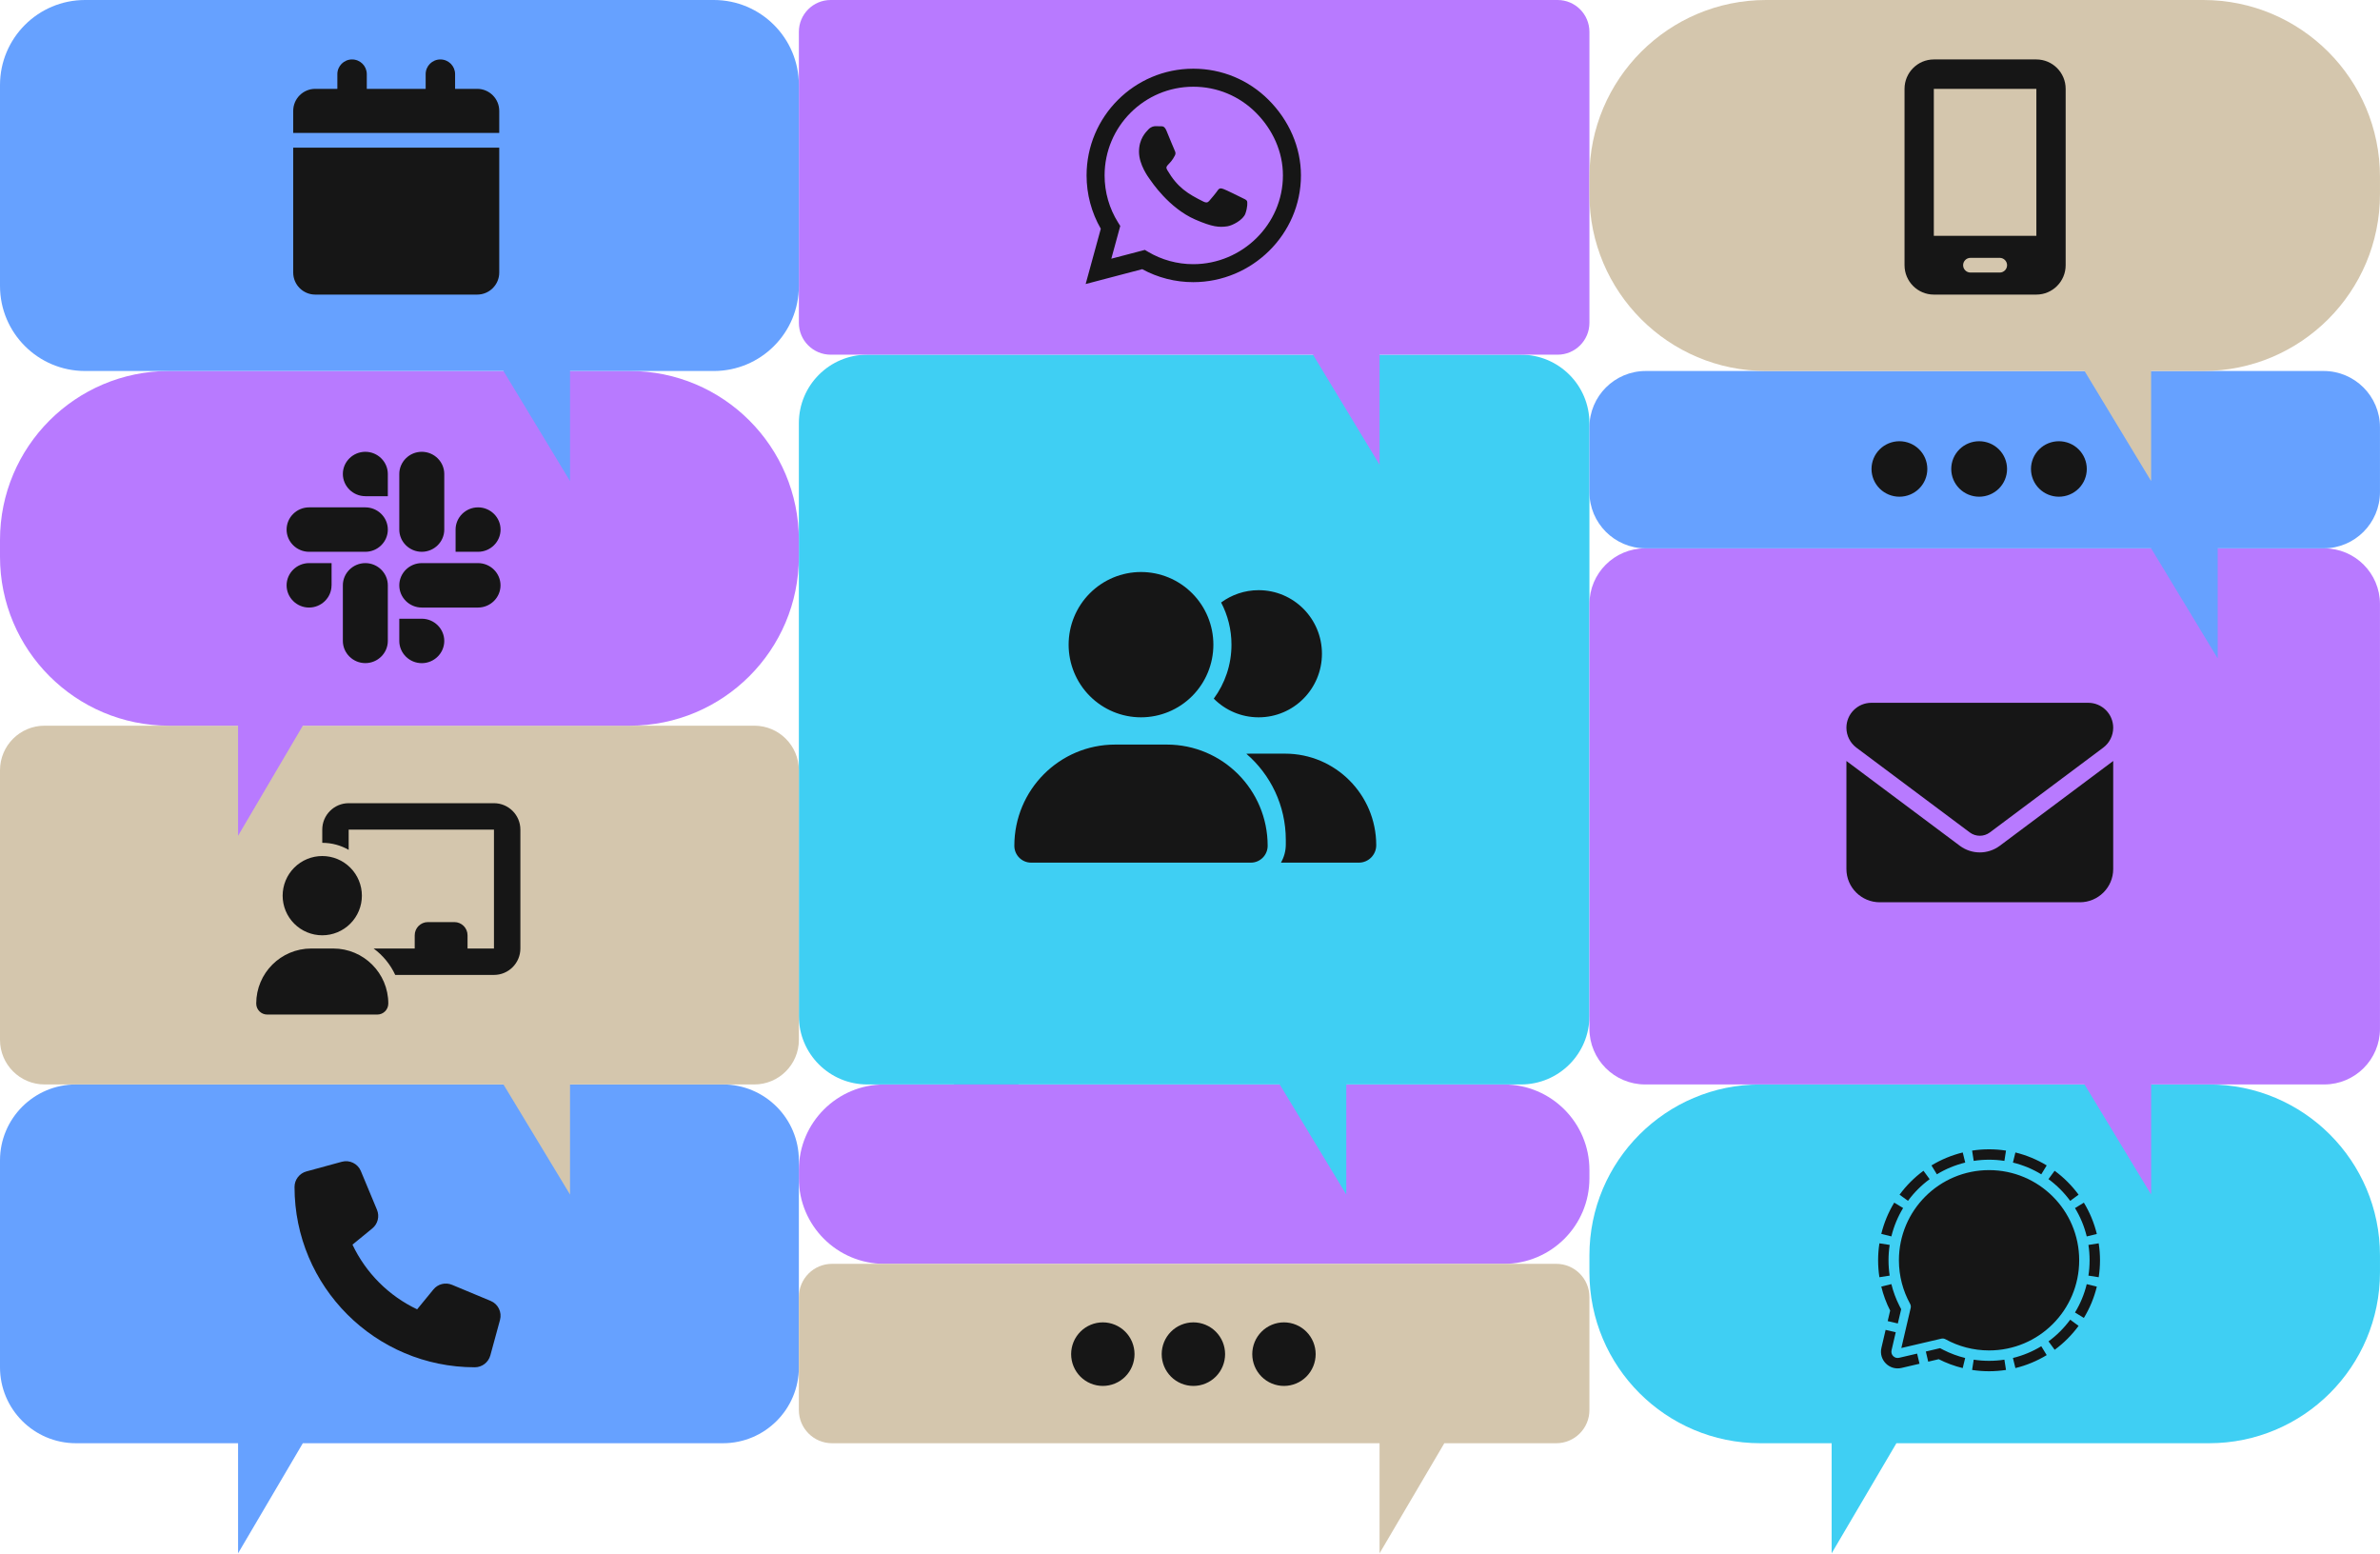 <?xml version="1.0" encoding="UTF-8"?> <svg xmlns="http://www.w3.org/2000/svg" width="1802" height="1176" viewBox="0 0 1802 1176" fill="none"><path d="M722.104 820.908L771.136 737.588V820.908H1138.71C1174.45 820.908 1203.42 849.878 1203.42 885.618V891.998C1203.42 927.728 1174.45 956.698 1138.71 956.698H669.563C633.827 956.698 604.857 927.728 604.857 891.998V885.618C604.857 849.878 633.827 820.908 669.563 820.908H722.104Z" fill="#B87AFF"></path><path d="M656.655 820.908C628.048 820.908 604.857 797.718 604.857 769.118V320.291C604.857 291.684 628.048 268.493 656.655 268.493H1151.62C1180.23 268.493 1203.42 291.684 1203.42 320.291V769.118C1203.42 797.718 1180.23 820.908 1151.62 820.908H1019.33V904.238L968.915 820.908H656.655Z" fill="#3FCFF3"></path><path d="M1332.83 1092.49H1386.82V1175.82L1435.85 1092.49H1672.56C1744.04 1092.49 1801.98 1034.55 1801.98 963.078V950.328C1801.98 878.848 1744.04 820.908 1672.56 820.908H1332.83C1261.36 820.908 1203.42 878.848 1203.42 950.328V963.078C1203.42 1034.55 1261.36 1092.49 1332.83 1092.49Z" fill="#3FCFF3"></path><path d="M57.509 1092.49H180.254V1175.82L229.286 1092.49H547.35C579.111 1092.49 604.858 1066.74 604.858 1034.98V878.418C604.858 846.658 579.111 820.908 547.35 820.908H57.509C25.748 820.908 0 846.658 0 878.418V1034.98C0 1066.74 25.748 1092.49 57.509 1092.49Z" fill="#66A1FF"></path><path d="M33.761 820.908C15.116 820.908 0 805.798 0 787.148V583.092C0 564.447 15.116 549.331 33.761 549.331H571.098C589.743 549.331 604.858 564.447 604.858 583.092V787.148C604.858 805.798 589.743 820.908 571.098 820.908H431.592V904.238L381.187 820.908H33.761Z" fill="#D4C6AD"></path><path d="M1245.61 820.908C1222.31 820.908 1203.42 802.018 1203.42 778.718V457.278C1203.42 433.975 1222.31 415.085 1245.61 415.085H1759.78C1783.08 415.085 1801.98 433.975 1801.98 457.278V778.718C1801.98 802.018 1783.08 820.908 1759.78 820.908H1628.71V904.238L1578.3 820.908H1245.61Z" fill="#B87AFF"></path><path d="M1246.04 415.085C1222.5 415.085 1203.42 396.001 1203.42 372.461V323.462C1203.42 299.921 1222.5 280.838 1246.04 280.838H1759.35C1782.89 280.838 1801.98 299.921 1801.98 323.462V372.461C1801.98 396.001 1782.89 415.085 1759.35 415.085H1679.11V498.41L1628.71 415.085H1246.04Z" fill="#66A1FF"></path><path d="M628.967 268.493C615.651 268.493 604.857 257.699 604.857 244.384V24.109C604.857 10.794 615.651 0 628.967 0H1179.31C1192.62 0 1203.42 10.794 1203.42 24.109V244.384C1203.42 257.699 1192.62 268.493 1179.31 268.493H1044.53V351.819L994.125 268.493H628.967Z" fill="#B87AFF"></path><path d="M127.942 549.331C57.282 549.331 0 492.05 0 421.39V408.779C0 338.119 57.282 280.838 127.942 280.838H476.917C547.577 280.838 604.858 338.119 604.858 408.779V421.39C604.858 492.05 547.577 549.331 476.917 549.331H229.286L180.254 632.658V549.331H127.942Z" fill="#B87AFF"></path><path d="M629.96 1092.49C616.096 1092.49 604.857 1081.25 604.857 1067.39V981.808C604.857 967.938 616.096 956.698 629.96 956.698H1178.32C1192.18 956.698 1203.42 967.938 1203.42 981.808V1067.39C1203.42 1081.25 1192.18 1092.49 1178.32 1092.49H1093.56L1044.53 1175.82V1092.49H629.96Z" fill="#D4C6AD"></path><path d="M1337.24 280.838C1263.33 280.838 1203.42 220.923 1203.42 147.014V133.823C1203.42 59.915 1263.33 0 1337.24 0H1668.15C1742.06 0 1801.98 59.915 1801.98 133.823V147.014C1801.98 220.923 1742.06 280.838 1668.15 280.838H1628.71V364.163L1578.3 280.838H1337.24Z" fill="#D4C6AD"></path><path d="M64.402 280.838C28.834 280.838 0 252.004 0 216.436V64.401C0 28.833 28.834 0 64.402 0H540.457C576.025 0 604.858 28.833 604.858 64.401V216.436C604.858 252.004 576.025 280.838 540.457 280.838H431.592V364.163L381.187 280.838H64.402Z" fill="#66A1FF"></path><path d="M811 1025.06C811 1018.68 813.529 1012.56 818.029 1008.05C822.53 1003.54 828.635 1001 835 1001C841.365 1001 847.47 1003.54 851.971 1008.05C856.471 1012.56 859 1018.68 859 1025.06C859 1031.44 856.471 1037.56 851.971 1042.08C847.47 1046.59 841.365 1049.12 835 1049.12C828.635 1049.12 822.53 1046.59 818.029 1042.08C813.529 1037.56 811 1031.44 811 1025.06ZM879.571 1025.06C879.571 1018.68 882.1 1012.56 886.601 1008.05C891.102 1003.54 897.206 1001 903.571 1001C909.937 1001 916.041 1003.54 920.542 1008.05C925.043 1012.56 927.571 1018.68 927.571 1025.06C927.571 1031.44 925.043 1037.56 920.542 1042.08C916.041 1046.59 909.937 1049.12 903.571 1049.12C897.206 1049.12 891.102 1046.59 886.601 1042.08C882.1 1037.56 879.571 1031.44 879.571 1025.06ZM972.143 1001C978.508 1001 984.613 1003.54 989.113 1008.05C993.614 1012.56 996.143 1018.68 996.143 1025.06C996.143 1031.44 993.614 1037.56 989.113 1042.08C984.613 1046.59 978.508 1049.12 972.143 1049.12C965.778 1049.12 959.673 1046.59 955.172 1042.08C950.671 1037.56 948.143 1031.44 948.143 1025.06C948.143 1018.68 950.671 1012.56 955.172 1008.05C959.673 1003.54 965.778 1001 972.143 1001Z" fill="#161616"></path><path d="M1417 355C1417 349.43 1419.23 344.089 1423.19 340.151C1427.15 336.212 1432.53 334 1438.13 334C1443.73 334 1449.11 336.212 1453.07 340.151C1457.03 344.089 1459.26 349.43 1459.26 355C1459.26 360.57 1457.03 365.911 1453.07 369.849C1449.11 373.788 1443.73 376 1438.13 376C1432.53 376 1427.15 373.788 1423.19 369.849C1419.23 365.911 1417 360.57 1417 355ZM1477.37 355C1477.37 349.43 1479.6 344.089 1483.56 340.151C1487.52 336.212 1492.9 334 1498.5 334C1504.1 334 1509.48 336.212 1513.44 340.151C1517.4 344.089 1519.63 349.43 1519.63 355C1519.63 360.57 1517.4 365.911 1513.44 369.849C1509.48 373.788 1504.1 376 1498.5 376C1492.9 376 1487.52 373.788 1483.56 369.849C1479.6 365.911 1477.37 360.57 1477.37 355ZM1558.87 334C1564.47 334 1569.85 336.212 1573.81 340.151C1577.77 344.089 1580 349.43 1580 355C1580 360.57 1577.77 365.911 1573.81 369.849C1569.85 373.788 1564.47 376 1558.87 376C1553.27 376 1547.89 373.788 1543.93 369.849C1539.97 365.911 1537.74 360.57 1537.74 355C1537.74 349.43 1539.97 344.089 1543.93 340.151C1547.89 336.212 1553.27 334 1558.87 334Z" fill="#161616"></path><g clip-path="url(#clip0_220_1164)"><path d="M809.1 488C809.1 473.413 814.874 459.424 825.151 449.109C835.428 438.795 849.366 433 863.9 433C878.434 433 892.372 438.795 902.649 449.109C912.926 459.424 918.7 473.413 918.7 488C918.7 502.587 912.926 516.576 902.649 526.891C892.372 537.205 878.434 543 863.9 543C849.366 543 835.428 537.205 825.151 526.891C814.874 516.576 809.1 502.587 809.1 488ZM768 640.238C768 597.914 802.164 563.625 844.335 563.625H883.465C925.636 563.625 959.8 597.914 959.8 640.238C959.8 647.285 954.106 653 947.085 653H780.715C773.694 653 768 647.285 768 640.238ZM1028.86 653H969.861C972.173 648.961 973.543 644.277 973.543 639.25V635.812C973.543 609.73 961.941 586.313 943.66 570.586C944.687 570.543 945.672 570.5 946.699 570.5H972.986C1011.09 570.5 1042 601.523 1042 639.809C1042 647.113 1036.09 653 1028.86 653ZM952.95 543C939.678 543 927.691 537.586 919 528.863C927.434 517.434 932.4 503.297 932.4 488C932.4 476.484 929.574 465.613 924.565 456.074C932.528 450.23 942.332 446.75 952.95 446.75C979.451 446.75 1000.9 468.277 1000.9 494.875C1000.9 521.473 979.451 543 952.95 543Z" fill="#161616"></path></g><path d="M273.241 886.502C270.895 880.835 264.71 877.819 258.799 879.433L231.988 886.746C226.687 888.208 223 893.022 223 898.506C223 973.882 284.118 1035 359.494 1035C364.978 1035 369.792 1031.31 371.254 1026.01L378.567 999.201C380.181 993.29 377.165 987.105 371.498 984.759L342.249 972.572C337.283 970.501 331.525 971.932 328.143 976.107L315.834 991.127C294.385 980.981 277.019 963.615 266.873 942.166L281.893 929.887C286.068 926.475 287.499 920.747 285.428 915.781L273.241 886.532V886.502Z" fill="#161616"></path><g clip-path="url(#clip1_220_1164)"><path d="M1506 870C1510.36 870 1514.63 870.328 1518.83 870.984L1517.62 878.761C1513.84 878.17 1509.94 877.875 1506 877.875C1502.06 877.875 1498.16 878.17 1494.38 878.761L1493.17 870.984C1497.37 870.328 1501.64 870 1506 870ZM1525.95 872.395L1524.08 880.041C1531.76 881.911 1538.98 884.93 1545.54 888.933L1549.64 882.206C1542.39 877.809 1534.42 874.463 1525.95 872.395ZM1555.65 886.242L1550.99 892.575C1557.25 897.169 1562.8 902.714 1567.43 909.014L1573.79 904.355C1568.67 897.431 1562.57 891.328 1555.65 886.242ZM1577.79 910.392L1571.07 914.494C1575.07 921.056 1578.09 928.275 1579.96 935.953L1587.6 934.083C1585.54 925.617 1582.19 917.644 1577.79 910.392ZM1589.02 941.17L1581.24 942.384C1581.83 946.158 1582.12 950.062 1582.12 954C1582.12 957.938 1581.83 961.842 1581.24 965.616L1589.02 966.83C1589.64 962.663 1590 958.364 1590 954C1590 949.636 1589.67 945.37 1589.02 941.17ZM1571.07 993.539C1575.07 986.977 1578.09 979.758 1579.96 972.08L1587.6 973.95C1585.54 982.416 1582.19 990.389 1577.79 997.641L1571.07 993.539ZM1567.43 998.986L1573.79 1003.65C1568.7 1010.57 1562.6 1016.7 1555.68 1021.76L1551.02 1015.39C1557.29 1010.8 1562.83 1005.25 1567.46 998.953L1567.43 998.986ZM1545.54 1019.07L1549.64 1025.79C1542.39 1030.19 1534.42 1033.54 1525.95 1035.6L1524.08 1027.96C1531.76 1026.09 1538.98 1023.07 1545.54 1019.07ZM1517.62 1029.24L1518.83 1037.02C1514.66 1037.64 1510.36 1038 1506 1038C1501.64 1038 1497.37 1037.67 1493.17 1037.02L1494.38 1029.24C1498.16 1029.83 1502.06 1030.12 1506 1030.12C1509.94 1030.12 1513.84 1029.83 1517.62 1029.24ZM1487.92 1027.96L1486.05 1035.6C1479.68 1034.06 1473.61 1031.8 1467.9 1028.88L1459.93 1030.75L1458.13 1023.07L1468.89 1020.54L1471.45 1021.86C1476.6 1024.48 1482.11 1026.55 1487.89 1027.96H1487.92ZM1451.53 1024.65L1453.34 1032.32L1439.69 1035.51C1430.53 1037.61 1422.39 1029.47 1424.49 1020.35L1427.68 1006.7L1435.35 1008.47L1432.17 1022.15C1431.38 1025.56 1434.44 1028.62 1437.85 1027.83L1451.53 1024.65ZM1436.93 1001.84L1429.25 1000.04L1431.12 992.062C1428.2 986.386 1425.94 980.283 1424.4 973.917L1432.04 972.047C1433.45 977.822 1435.52 983.334 1438.14 988.486L1439.46 991.045L1436.93 1001.81V1001.84ZM1430.76 965.616L1422.98 966.83C1422.33 962.63 1422 958.364 1422 954C1422 949.636 1422.33 945.37 1422.98 941.17L1430.76 942.384C1430.17 946.158 1429.88 950.062 1429.88 954C1429.88 957.938 1430.17 961.842 1430.76 965.616ZM1432.04 935.92L1424.4 934.05C1426.46 925.584 1429.81 917.611 1434.21 910.359L1440.93 914.461C1436.93 921.023 1433.91 928.242 1432.04 935.92ZM1444.61 908.981L1438.24 904.355C1443.33 897.431 1449.43 891.328 1456.35 886.242L1461.01 892.608C1454.75 897.202 1449.2 902.747 1444.58 909.047L1444.61 908.981ZM1466.49 888.9L1462.39 882.206C1469.64 877.809 1477.62 874.463 1486.08 872.395L1487.95 880.041C1480.28 881.911 1473.06 884.93 1466.49 888.933V888.9ZM1574.25 954C1574.25 991.702 1543.7 1022.25 1506 1022.25C1494.06 1022.25 1482.8 1019.17 1473.02 1013.78C1472.07 1013.26 1470.99 1013.1 1469.94 1013.32L1439.59 1020.41L1446.67 990.061C1446.9 989.011 1446.74 987.928 1446.22 986.977C1440.83 977.198 1437.75 965.944 1437.75 954C1437.75 916.298 1468.3 885.75 1506 885.75C1543.7 885.75 1574.25 916.298 1574.25 954Z" fill="#161616"></path></g><path d="M251.02 443.085C251.02 452.333 243.355 459.902 233.992 459.902C224.628 459.902 217 452.333 217 443.085C217 433.837 224.664 426.267 234.028 426.267H251.056V443.085H251.02ZM259.588 443.085C259.588 433.837 267.252 426.267 276.616 426.267C285.979 426.267 293.644 433.837 293.644 443.085V485.147C293.644 494.395 285.979 501.964 276.616 501.964C267.252 501.964 259.588 494.395 259.588 485.147V443.085ZM276.616 375.6C267.252 375.6 259.588 368.03 259.588 358.782C259.588 349.534 267.252 342 276.616 342C285.979 342 293.644 349.57 293.644 358.818V375.635H276.616V375.6ZM276.616 384.062C285.979 384.062 293.644 391.632 293.644 400.88C293.644 410.128 285.979 417.697 276.616 417.697H234.028C224.664 417.697 217 410.128 217 400.88C217 391.632 224.664 384.062 234.028 384.062H276.616ZM344.944 400.88C344.944 391.632 352.609 384.062 361.972 384.062C371.336 384.062 379 391.632 379 400.88C379 410.128 371.336 417.697 361.972 417.697H344.944V400.88ZM336.376 400.88C336.376 410.128 328.712 417.697 319.348 417.697C309.985 417.697 302.32 410.128 302.32 400.88V358.818C302.32 349.57 309.985 342 319.348 342C328.712 342 336.376 349.57 336.376 358.818V400.88ZM319.348 468.365C328.712 468.365 336.376 475.934 336.376 485.182C336.376 494.43 328.712 502 319.348 502C309.985 502 302.32 494.43 302.32 485.182V468.365H319.348ZM319.348 459.902C309.985 459.902 302.32 452.333 302.32 443.085C302.32 433.837 309.985 426.267 319.348 426.267H361.936C371.299 426.267 378.964 433.837 378.964 443.085C378.964 452.333 371.299 459.902 361.936 459.902H319.348Z" fill="#161616"></path><path d="M1442 67.25C1442 54.978 1451.95 45 1464.18 45H1541.82C1554.05 45 1564 54.978 1564 67.25V200.75C1564 213.022 1554.05 223 1541.82 223H1464.18C1451.95 223 1442 213.022 1442 200.75V67.25ZM1486.36 200.75C1486.36 203.809 1488.86 206.312 1491.91 206.312H1514.09C1517.14 206.312 1519.64 203.809 1519.64 200.75C1519.64 197.691 1517.14 195.188 1514.09 195.188H1491.91C1488.86 195.188 1486.36 197.691 1486.36 200.75ZM1541.82 67.25H1464.18V178.5H1541.82V67.25Z" fill="#161616"></path><g clip-path="url(#clip2_220_1164)"><path d="M244 628C244 616.969 252.969 608 264 608H374C385.031 608 394 616.969 394 628V718C394 729.031 385.031 738 374 738H299.25C295.562 730.031 289.906 723.156 282.875 718H314V708C314 702.469 318.469 698 324 698H344C349.531 698 354 702.469 354 708V718H374V628H264V643.344C258.125 639.937 251.281 638 244 638V628ZM244 648C247.94 648 251.841 648.776 255.481 650.284C259.12 651.791 262.427 654.001 265.213 656.787C267.999 659.573 270.209 662.88 271.716 666.519C273.224 670.159 274 674.06 274 678C274 681.94 273.224 685.841 271.716 689.481C270.209 693.12 267.999 696.427 265.213 699.213C262.427 701.999 259.12 704.209 255.481 705.716C251.841 707.224 247.94 708 244 708C240.06 708 236.159 707.224 232.519 705.716C228.88 704.209 225.573 701.999 222.787 699.213C220.001 696.427 217.791 693.12 216.284 689.481C214.776 685.841 214 681.94 214 678C214 674.06 214.776 670.159 216.284 666.519C217.791 662.88 220.001 659.573 222.787 656.787C225.573 654.001 228.88 651.791 232.519 650.284C236.159 648.776 240.06 648 244 648ZM235.656 718H252.313C275.344 718 294 736.656 294 759.656C294 764.25 290.281 768 285.656 768H202.344C197.719 768 194 764.281 194 759.656C194 736.656 212.656 718 235.656 718Z" fill="#161616"></path></g><path d="M960.586 75.686C945.342 60.405 925.039 52 903.464 52C858.93 52 822.691 88.238 822.691 132.772C822.691 146.998 826.402 160.897 833.461 173.158L822 215L864.824 203.757C876.612 210.197 889.892 213.581 903.427 213.581H903.464C947.961 213.581 985 177.343 985 132.809C985 111.233 975.831 90.967 960.586 75.686ZM903.464 199.973C891.384 199.973 879.559 196.735 869.263 190.623L866.825 189.167L841.429 195.826L848.196 171.048L846.596 168.501C839.865 157.804 836.335 145.47 836.335 132.772C836.335 95.77 866.461 65.644 903.5 65.644C921.437 65.644 938.283 72.63 950.945 85.328C963.606 98.026 971.392 114.871 971.356 132.809C971.356 169.848 940.466 199.973 903.464 199.973ZM940.284 149.691C938.283 148.672 928.35 143.797 926.495 143.142C924.639 142.45 923.293 142.123 921.947 144.16C920.6 146.198 916.744 150.71 915.543 152.092C914.379 153.438 913.178 153.62 911.177 152.602C899.316 146.671 891.53 142.014 883.707 128.588C881.633 125.023 885.781 125.277 889.638 117.564C890.293 116.218 889.965 115.053 889.456 114.035C888.946 113.016 884.908 103.083 883.234 99.044C881.597 95.115 879.923 95.661 878.686 95.588C877.522 95.515 876.176 95.515 874.829 95.515C873.483 95.515 871.3 96.025 869.445 98.026C867.589 100.063 862.386 104.939 862.386 114.871C862.386 124.804 869.627 134.41 870.609 135.756C871.628 137.102 884.835 157.477 905.101 166.246C917.908 171.776 922.929 172.249 929.333 171.303C933.226 170.721 941.267 166.427 942.94 161.698C944.614 156.968 944.614 152.929 944.104 152.092C943.631 151.183 942.285 150.673 940.284 149.691Z" fill="#161616"></path><g clip-path="url(#clip3_220_1164)"><path d="M255.429 56.125V67.25H238.714C229.487 67.25 222 74.725 222 83.938V100.625H378V83.938C378 74.725 370.513 67.25 361.286 67.25H344.571V56.125C344.571 49.971 339.592 45 333.429 45C327.265 45 322.286 49.971 322.286 56.125V67.25H277.714V56.125C277.714 49.971 272.735 45 266.571 45C260.408 45 255.429 49.971 255.429 56.125ZM378 111.75H222V206.312C222 215.525 229.487 223 238.714 223H361.286C370.513 223 378 215.525 378 206.312V111.75Z" fill="#161616"></path></g><path d="M1416.94 532C1406.48 532 1398 540.454 1398 550.875C1398 556.813 1400.8 562.397 1405.58 565.975L1491.43 630.15C1495.92 633.492 1502.08 633.492 1506.58 630.15L1592.42 565.975C1597.2 562.397 1600 556.813 1600 550.875C1600 540.454 1591.52 532 1581.06 532H1416.94ZM1398 576.042V657.833C1398 671.714 1409.32 683 1423.25 683H1574.75C1588.68 683 1600 671.714 1600 657.833V576.042L1514.15 640.217C1505.15 646.941 1492.85 646.941 1483.85 640.217L1398 576.042Z" fill="#161616"></path><defs><clipPath id="clip0_220_1164"><rect width="274" height="220" fill="white" transform="translate(768 433)"></rect></clipPath><clipPath id="clip1_220_1164"><rect width="168" height="168" fill="white" transform="translate(1422 870)"></rect></clipPath><clipPath id="clip2_220_1164"><rect width="200" height="160" fill="white" transform="translate(194 608)"></rect></clipPath><clipPath id="clip3_220_1164"><rect width="156" height="178" fill="white" transform="translate(222 45)"></rect></clipPath></defs></svg> 